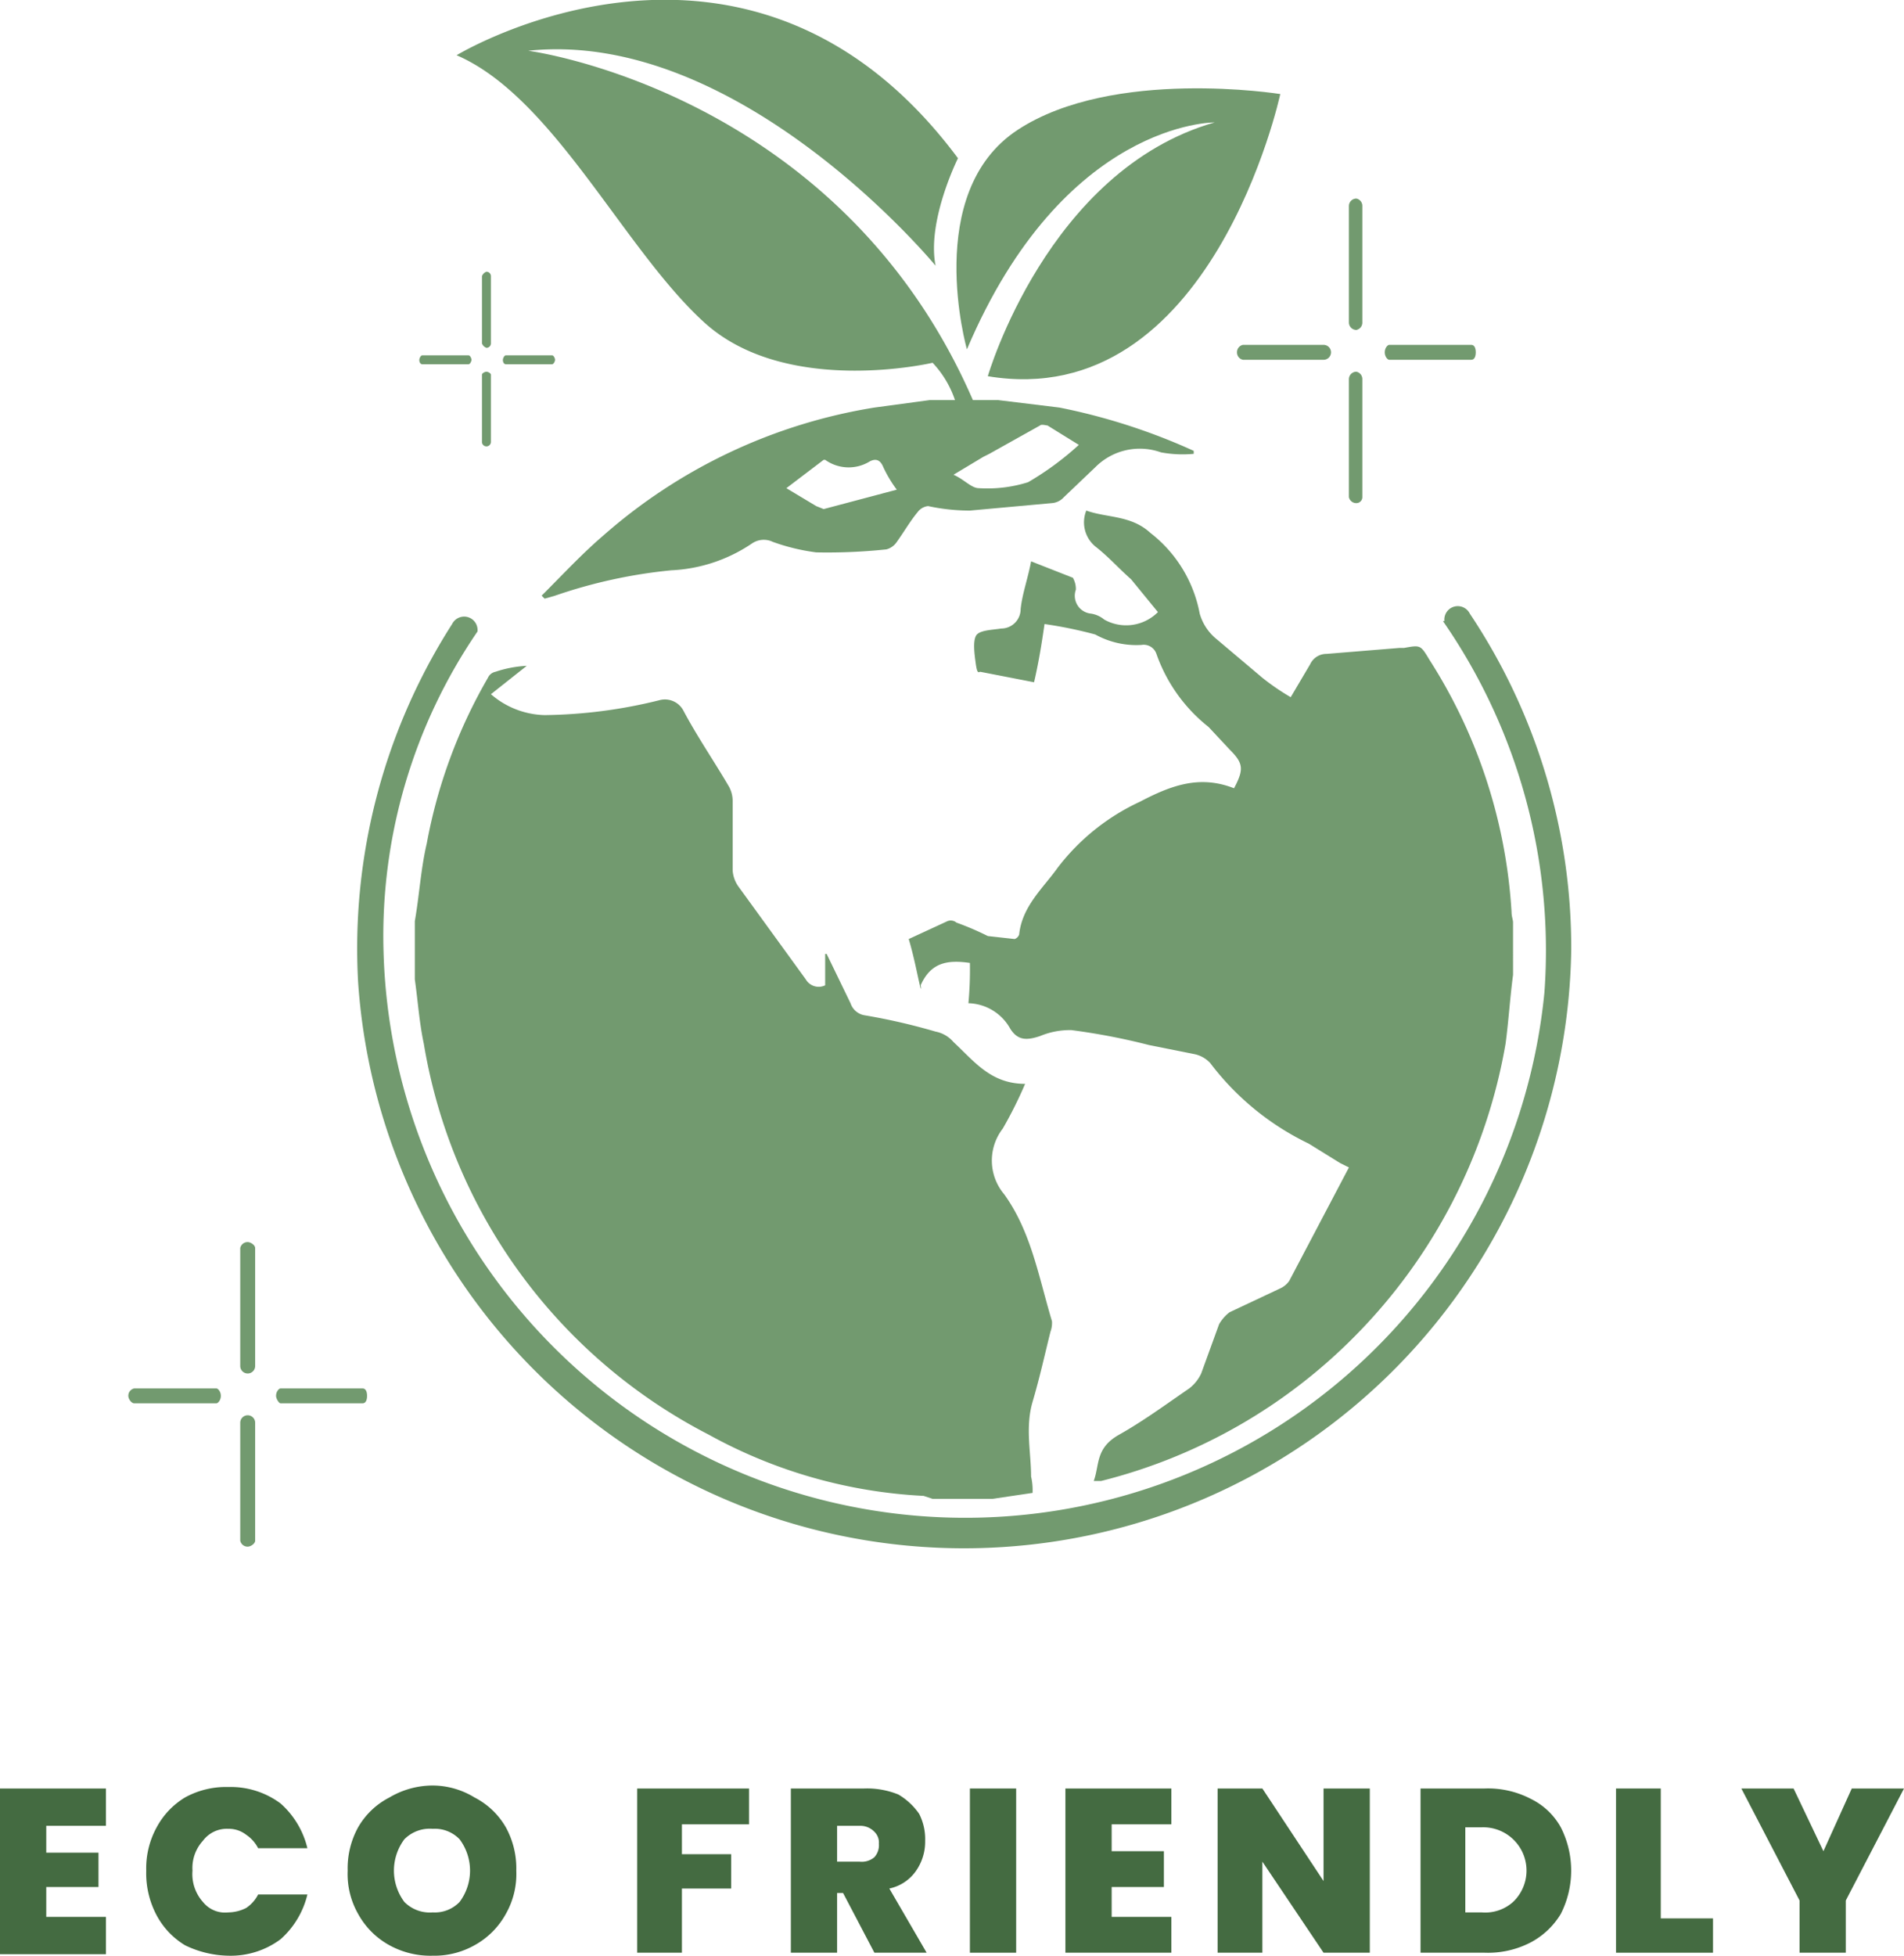 <?xml version="1.0" encoding="UTF-8"?>
<svg xmlns="http://www.w3.org/2000/svg" viewBox="0 0 127.6 131">
  <defs>
    <style>.cls-1{fill:#729a6f;}.cls-2{fill:#446b41;}</style>
  </defs>
  <g id="Layer_2" data-name="Layer 2">
    <g id="Layer_1-2" data-name="Layer 1">
      <path class="cls-1" d="M70.4,89.2a1.7,1.7,0,0,0,.1-.7c-.9-3-1.4-6-3.2-8.5a3.5,3.5,0,0,1-.1-4.4,27.9,27.9,0,0,0,1.5-3c-2.3,0-3.4-1.5-4.8-2.8a2.1,2.1,0,0,0-1.2-.7A41.5,41.5,0,0,0,57.9,68a1.2,1.2,0,0,1-.9-.8l-1.6-3.3h-.1V66a1,1,0,0,1-1.3-.4l-4.5-6.2a2.1,2.1,0,0,1-.4-1.1V53.7a2,2,0,0,0-.3-1.1c-1-1.7-2.1-3.3-3-5a1.4,1.4,0,0,0-1.6-.7,33.2,33.2,0,0,1-7.7,1,5.7,5.7,0,0,1-3.6-1.4l2.4-1.9a7.8,7.8,0,0,0-2.1.4.7.7,0,0,0-.5.4,34.6,34.6,0,0,0-4.1,11.1c-.4,1.7-.5,3.5-.8,5.2v3.9c.2,1.4.3,2.9.6,4.3A36.1,36.1,0,0,0,47.5,96.1a33.2,33.2,0,0,0,14.4,4.1l.6.2h4l2.7-.4a4.1,4.1,0,0,0-.1-1.1c0-1.6-.4-3.3.1-5S70,90.8,70.4,89.2Z"></path>
      <path class="cls-1" d="M81.4,42.7a3.4,3.4,0,0,1-1-1.6,8.9,8.9,0,0,0-3.3-5.4c-1.3-1.2-2.9-1-4.3-1.5a2.1,2.1,0,0,0,.6,2.4c.9.7,1.6,1.5,2.4,2.2L77.6,41a3,3,0,0,1-3.6.5,1.8,1.8,0,0,0-.9-.4,1.2,1.2,0,0,1-1-1.6,1.5,1.5,0,0,0-.2-.8l-2.8-1.1c-.2,1.1-.6,2.2-.7,3.2a1.3,1.3,0,0,1-1.3,1.3c-.6.1-1.5.1-1.7.5s-.1,1.2,0,1.9.2.5.3.5l3.6.7c.3-1.3.5-2.5.7-3.9a29,29,0,0,1,3.4.7,5.7,5.7,0,0,0,3.1.7.9.9,0,0,1,1,.6A10.8,10.8,0,0,0,81,48.7l1.4,1.5c.9.9,1,1.3.3,2.6-2.3-.9-4.2-.2-6.3.9a14.7,14.7,0,0,0-5.5,4.4c-1,1.4-2.4,2.6-2.6,4.5a.5.5,0,0,1-.3.3l-1.8-.2a18.9,18.9,0,0,0-2.1-.9.6.6,0,0,0-.6-.1l-2.6,1.2c.3,1,.5,2,.7,2.9s.1.1.1.2c.7-1.6,1.9-1.7,3.3-1.5a24.4,24.4,0,0,1-.1,2.7,3.3,3.3,0,0,1,2.8,1.7c.5.8,1.1.8,2,.5a5.2,5.2,0,0,1,2.1-.4A43.5,43.5,0,0,1,77,70l3,.6a2,2,0,0,1,1.1.6,18.1,18.1,0,0,0,6.6,5.4l2.1,1.3.6.3-4,7.6a1.5,1.5,0,0,1-.6.5l-3.4,1.6a2.7,2.7,0,0,0-.7.8L80.5,92a2.7,2.7,0,0,1-.8,1c-1.6,1.1-3.1,2.2-4.7,3.1s-1.3,2-1.7,3.1h.5a36.3,36.3,0,0,0,17-9.7,36.7,36.7,0,0,0,10.1-19.6c.2-1.5.3-3.1.5-4.6V61.8c0-.2-.1-.4-.1-.7a35.2,35.2,0,0,0-5.5-16.9c-.6-1-.6-1-1.7-.8h-.3l-4.9.4a1.2,1.2,0,0,0-1.1.7l-1.3,2.2a15.6,15.6,0,0,1-1.9-1.3Z"></path>
      <path class="cls-1" d="M64.8,23.4C71.3,8.1,81.4,8.2,81.4,8.2c-11.2,3.2-15.2,17-15.2,17,15,2.5,19.6-18.9,19.6-18.9S74.6,4.5,68.2,8.7,64.8,23.4,64.8,23.4Z"></path>
      <path class="cls-1" d="M47.2,21.6c5.5,5,15.3,2.7,15.3,2.7A6.8,6.8,0,0,1,64,26.8H62.3l-3.7.5a36.2,36.2,0,0,0-18.2,8.6c-1.4,1.2-2.7,2.6-4.1,4l.2.2.7-.2A33.9,33.9,0,0,1,45,38.2a10.5,10.5,0,0,0,5.4-1.8,1.4,1.4,0,0,1,1.4-.1,13.7,13.7,0,0,0,2.9.7,37.7,37.7,0,0,0,4.7-.2,1.2,1.2,0,0,0,.7-.5c.5-.7.9-1.4,1.4-2a1,1,0,0,1,.7-.4,13.3,13.3,0,0,0,2.8.3l5.5-.5a1.2,1.2,0,0,0,.8-.4l2.1-2a4.2,4.2,0,0,1,4.4-1,7.9,7.9,0,0,0,2.2.1v-.2a41.1,41.1,0,0,0-9-2.9l-4.1-.5H65.2C56.2,6.1,35.4,3.4,35.4,3.4,49.6,1.9,62.7,17.8,62.7,17.8c-.6-3,1.5-7.2,1.5-7.2C50.2-8.2,30.6,3.7,30.6,3.7,37.1,6.5,41.8,16.7,47.2,21.6Zm8,12.5-.5-.2-2-1.2,2.5-1.9h.1a2.7,2.7,0,0,0,3,.1c.4-.2.7-.1.9.4a8.5,8.5,0,0,0,.9,1.5Zm14.5-5.6c.1-.1.4,0,.5,0l2.1,1.3a19.8,19.8,0,0,1-3.4,2.5,9.1,9.1,0,0,1-3.3.4c-.5,0-1-.6-1.7-.9l2-1.2.4-.2Z"></path>
      <path class="cls-1" d="M98.5,41.1a.9.9,0,0,0-1.7.5h-.1a38.7,38.7,0,0,1,6.8,24.9,39,39,0,0,1-77.8-2.9A36.1,36.1,0,0,1,32,42.3a.9.9,0,0,0-1.7-.5,40.3,40.3,0,0,0-6.3,24,40.7,40.7,0,0,0,81.3-2.2A40.3,40.3,0,0,0,98.5,41.1Z"></path>
      <path class="cls-1" d="M16.6,92a.5.5,0,0,1-.5-.5V83.6a.5.5,0,0,1,.5-.4c.2,0,.5.2.5.4v7.9A.5.5,0,0,1,16.6,92Z"></path>
      <path class="cls-1" d="M16.6,103.6a.5.5,0,0,1-.5-.4V95.3a.5.5,0,0,1,.5-.5.5.5,0,0,1,.5.5v7.9C17.1,103.4,16.8,103.6,16.6,103.6Z"></path>
      <path class="cls-1" d="M8.6,93.5A.5.5,0,0,1,9,93h5.5c.1,0,.3.2.3.5s-.2.5-.3.5H9C8.8,94,8.6,93.7,8.6,93.5Z"></path>
      <path class="cls-1" d="M18.5,93.5c0-.3.2-.5.3-.5h5.5c.2,0,.3.2.3.5s-.1.5-.3.5H18.8C18.7,94,18.5,93.7,18.5,93.5Z"></path>
      <path class="cls-1" d="M90.9,22.1a.5.5,0,0,1-.5-.5V13.8a.5.5,0,0,1,.5-.5.5.5,0,0,1,.4.5v7.8A.5.5,0,0,1,90.9,22.1Z"></path>
      <path class="cls-1" d="M90.9,33.7a.5.5,0,0,1-.5-.4V25.4a.5.5,0,0,1,.5-.5.5.5,0,0,1,.4.5v7.9A.4.4,0,0,1,90.9,33.7Z"></path>
      <path class="cls-1" d="M82.9,23.6a.5.5,0,0,1,.4-.5h5.4a.5.5,0,0,1,0,1H83.3A.5.5,0,0,1,82.9,23.6Z"></path>
      <path class="cls-1" d="M92.8,23.6c0-.3.2-.5.3-.5h5.5c.2,0,.3.2.3.5s-.1.5-.3.5H93.1C93,24.1,92.8,23.9,92.8,23.6Z"></path>
      <path class="cls-1" d="M32.6,23.3a.5.5,0,0,1-.3-.3V18.5a.5.5,0,0,1,.3-.3.3.3,0,0,1,.3.3V23A.3.3,0,0,1,32.6,23.3Z"></path>
      <path class="cls-1" d="M32.6,29.9a.3.3,0,0,1-.3-.3V25.1c0-.1.2-.2.3-.2s.3.1.3.2v4.5A.3.3,0,0,1,32.6,29.9Z"></path>
      <path class="cls-1" d="M28.1,24.1c0-.1.1-.3.2-.3h3.1c.1,0,.2.2.2.3s-.1.3-.2.3H28.3C28.2,24.4,28.1,24.3,28.1,24.1Z"></path>
      <path class="cls-1" d="M33.7,24.1c0-.1.1-.3.2-.3H37c.1,0,.2.2.2.3s-.1.3-.2.3H33.9C33.8,24.4,33.7,24.3,33.7,24.1Z"></path>
      <path class="cls-2" d="M3.1,122.3v1.8H6.6v2.3H3.1v2h4v2.5H0V119.8H7.1v2.5Z"></path>
      <path class="cls-2" d="M10.5,122.4a5.2,5.2,0,0,1,1.9-2,5.7,5.7,0,0,1,2.9-.7,5.6,5.6,0,0,1,3.5,1.1,5.8,5.8,0,0,1,1.8,3H17.3a2.4,2.4,0,0,0-.8-.9,1.9,1.9,0,0,0-1.2-.4,2,2,0,0,0-1.7.8,2.7,2.7,0,0,0-.7,2,2.8,2.8,0,0,0,.7,2.1,1.9,1.9,0,0,0,1.7.7,2.7,2.7,0,0,0,1.2-.3,2.4,2.4,0,0,0,.8-.9h3.3a5.8,5.8,0,0,1-1.8,3,5.6,5.6,0,0,1-3.5,1.1,6.9,6.9,0,0,1-2.9-.7,5.2,5.2,0,0,1-1.9-2,6,6,0,0,1-.7-3A5.7,5.7,0,0,1,10.5,122.4Z"></path>
      <path class="cls-2" d="M26.1,130.3a5.3,5.3,0,0,1-2.1-2.1,5.4,5.4,0,0,1-.7-2.9,5.7,5.7,0,0,1,.7-2.9,5.1,5.1,0,0,1,2.1-2,5.7,5.7,0,0,1,2.9-.8,5.4,5.4,0,0,1,2.8.8,5.1,5.1,0,0,1,2.1,2,5.7,5.7,0,0,1,.7,2.9,5.4,5.4,0,0,1-.7,2.9,5.3,5.3,0,0,1-2.1,2.1,5.5,5.5,0,0,1-2.8.7A5.7,5.7,0,0,1,26.1,130.3Zm4.7-2.9a3.5,3.5,0,0,0,0-4.2,2.3,2.3,0,0,0-1.8-.7,2.4,2.4,0,0,0-1.9.7,3.5,3.5,0,0,0,0,4.2,2.4,2.4,0,0,0,1.9.7A2.3,2.3,0,0,0,30.8,127.4Z"></path>
      <path class="cls-2" d="M50.2,119.8v2.4H45.7v2H49v2.3H45.7v4.3h-3v-11Z"></path>
      <path class="cls-2" d="M58.6,130.8l-2.1-4h-.4v4H53v-11h4.9a5.6,5.6,0,0,1,2.3.4,4.4,4.4,0,0,1,1.4,1.3,3.7,3.7,0,0,1,.4,1.8,3.4,3.4,0,0,1-.6,2,2.9,2.9,0,0,1-1.8,1.2l2.5,4.3Zm-2.5-6.1h1.5a1.3,1.3,0,0,0,1-.3,1.2,1.2,0,0,0,.3-.9,1,1,0,0,0-.3-.8,1.3,1.3,0,0,0-1-.4H56.1Z"></path>
      <path class="cls-2" d="M68.1,119.8v11H65v-11Z"></path>
      <path class="cls-2" d="M74.5,122.2V124H78v2.4H74.5v2h4v2.4H71.4v-11h7.1v2.4Z"></path>
      <path class="cls-2" d="M91.8,130.8H88.7l-4.1-6.1v6.1h-3v-11h3l4.1,6.2v-6.2h3.1Z"></path>
      <path class="cls-2" d="M102.6,120.5a4.6,4.6,0,0,1,2,1.9,6.4,6.4,0,0,1,0,5.8,5.2,5.2,0,0,1-2,1.9,6.2,6.2,0,0,1-3.1.7H95.2v-11h4.3A6.2,6.2,0,0,1,102.6,120.5Zm-1.2,6.9a2.9,2.9,0,0,0-2.1-5H98.2v5.7h1.1A2.8,2.8,0,0,0,101.4,127.4Z"></path>
      <path class="cls-2" d="M111.3,128.5h3.5v2.3h-6.5v-11h3Z"></path>
      <path class="cls-2" d="M127.6,119.8l-3.9,7.5v3.5h-3.1v-3.5l-3.9-7.5h3.5l2,4.2,1.9-4.2Z"></path>
    </g>
  </g>
</svg>
